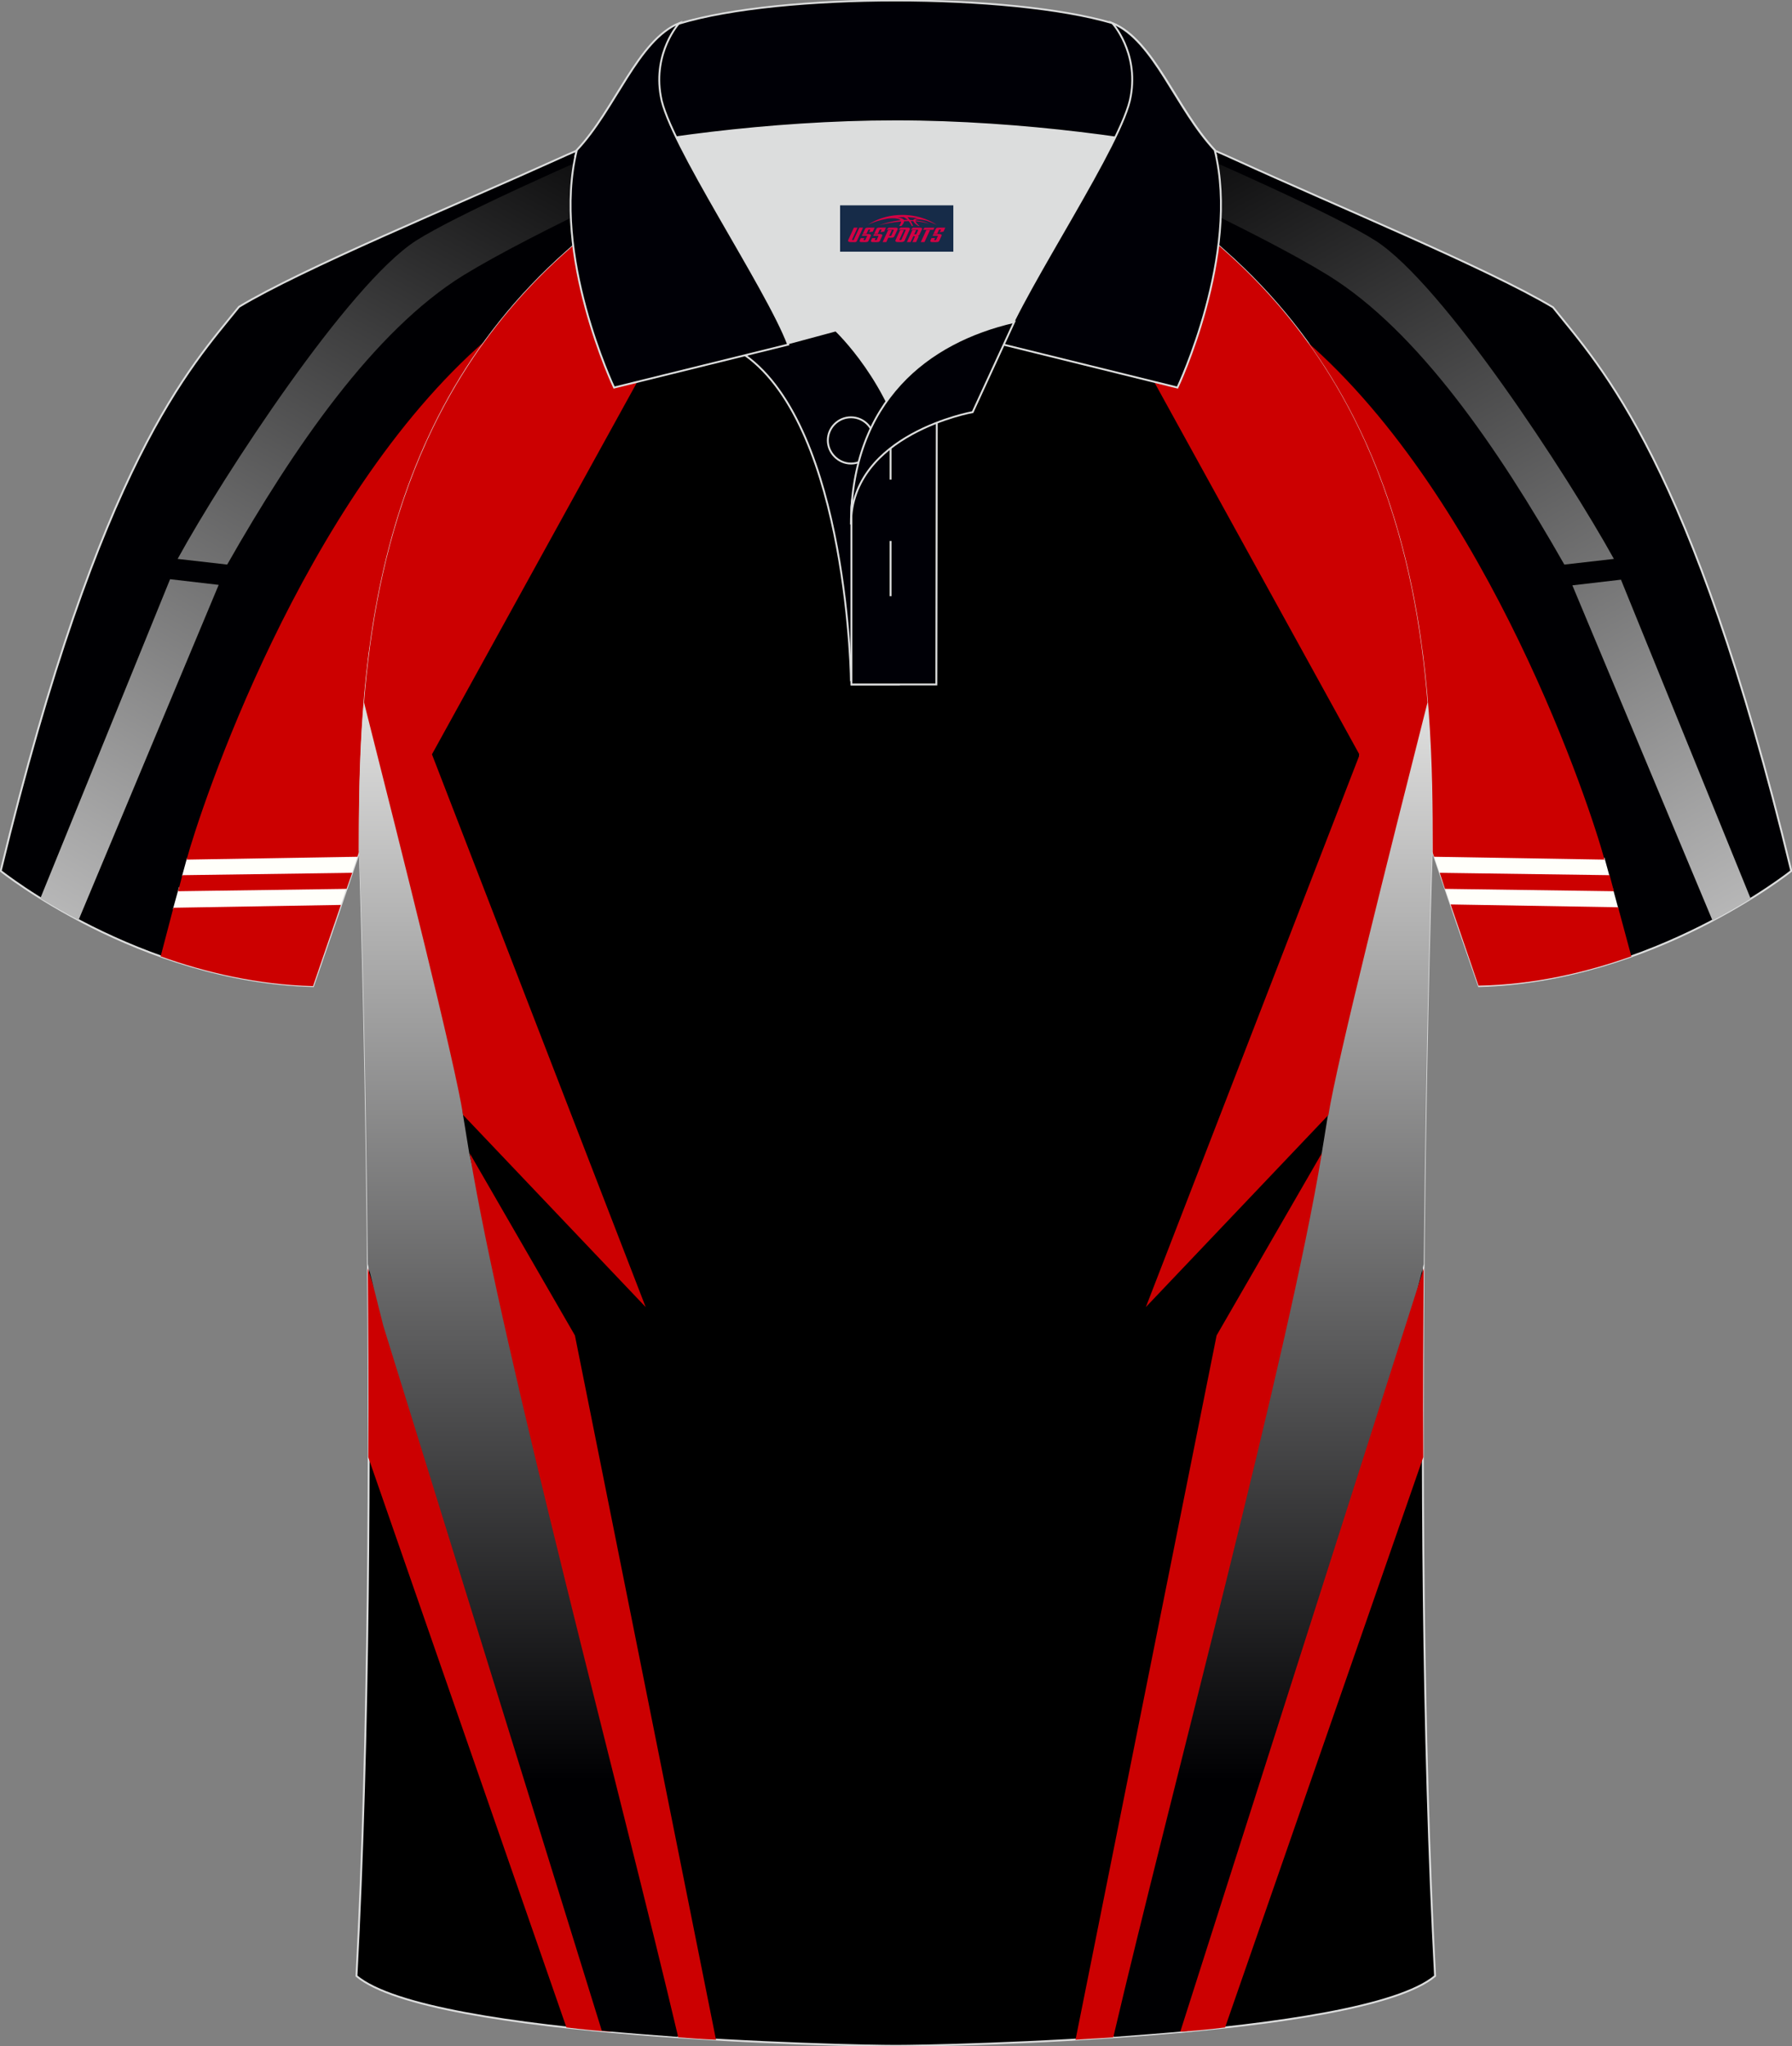 <?xml version="1.0" encoding="utf-8"?>
<!-- Generator: Adobe Illustrator 24.0.0, SVG Export Plug-In . SVG Version: 6.00 Build 0)  -->
<svg xmlns="http://www.w3.org/2000/svg" xmlns:xlink="http://www.w3.org/1999/xlink" version="1.1" id="图层_1" x="0px" y="0px" width="379.8px" height="433.5px" viewBox="0 0 379.8 433.5" enable-background="new 0 0 379.8 433.5" xml:space="preserve">
<rect x="0" y="0" width="379.8" height="433.5" fill="#808080" stroke="none"/>
<g>
	<g>
		
			<path fill-rule="evenodd" clip-rule="evenodd" fill="#000003" stroke="#DCDDDD" stroke-width="0.4" stroke-miterlimit="22.926" d="    M246.65,27.8c4.3,1.4,9.2,3.3,15.1,6c21.9,10,53.7,23.1,67.4,31.3c10.2,12.8,29.4,32.4,50.5,119.4c0,0-29.2,23.4-66.2,24.4    c0,0-7.2-20.8-9.9-28.8c0-34.7-1-88.8-44-126.9c-8-7.4-28.7-19.9-41.9-26.3L246.65,27.8z"/>
		<g>
			<path fill-rule="evenodd" clip-rule="evenodd" fill="#FFFFFA" d="M341.75,187.9L341.75,187.9L341.75,187.9L341.75,187.9     L341.75,187.9l1.3,4.8l-35.5-0.7l-1.4-4.1H341.75L341.75,187.9z M341.15,185.7l-1.1-4l-36.2-0.5l1.3,3.8L341.15,185.7z"/>
			<path fill-rule="evenodd" clip-rule="evenodd" fill="#CC0000" d="M303.95,181.5l-0.5-1.4c0-29.3-0.7-72.4-26.9-108.1     c39.2,34,60.8,99.8,63.5,110.1L303.95,181.5L303.95,181.5z M345.75,202.6l-2.8-10.4l-35.5-0.6c2.9,8.4,5.9,17.2,5.9,17.2     C325.15,208.6,336.15,206,345.75,202.6L345.75,202.6z M342.05,188.8l-0.9-3.4l-36-0.5l1.1,3.4L342.05,188.8z"/>
			
				<linearGradient id="SVGID_1_" gradientUnits="userSpaceOnUse" x1="-1898.241" y1="-194.454" x2="-1756.344" y2="61.462" gradientTransform="matrix(-1 0 0 -1 -1506.547 80)">
				<stop offset="0" style="stop-color:#FFFFFF"/>
				<stop offset="1" style="stop-color:#000001"/>
			</linearGradient>
			<path fill-rule="evenodd" clip-rule="evenodd" fill="url(#SVGID_1_)" d="M221.45,28.9c-1.4-0.7-2.7-1.4-3.9-2l24.4,0.7     c16.9,7.2,41.3,18.1,49.6,23.4c14.3,9.2,40.7,49.7,50.5,67.4l-10.5,1.2c-14-24.6-31-49.5-50.1-61.3     C266.85,49.3,236.05,35.2,221.45,28.9L221.45,28.9z M343.55,122.8l-10.3,1.2l29.7,71c3.1-1.6,5.8-3.2,8.1-4.6L343.55,122.8z"/>
		</g>
	</g>
	<g>
		
			<path fill-rule="evenodd" clip-rule="evenodd" fill="#000003" stroke="#DCDDDD" stroke-width="0.4" stroke-miterlimit="22.926" d="    M133.05,27.8c-4.3,1.4-9.2,3.3-15.1,6c-21.9,9.9-53.7,23-67.3,31.2c-10.3,12.8-29.4,32.5-50.5,119.5c0,0,29.2,23.4,66.2,24.4    c0,0,7.2-20.8,9.9-28.8c0-34.7,1-88.8,44.1-126.9c8-7.4,28.7-19.9,41.9-26.3L133.05,27.8z"/>
		<g>
			<path fill-rule="evenodd" clip-rule="evenodd" fill="#FFFFFA" d="M37.95,187.9l35.6-0.1l-1.4,4.1l-35.5,0.7L37.95,187.9     L37.95,187.9L37.95,187.9L37.95,187.9L37.95,187.9L37.95,187.9z M74.55,185l1.3-3.8l-36.2,0.5l-1.1,4L74.55,185z"/>
			<path fill-rule="evenodd" clip-rule="evenodd" fill="#CC0000" d="M75.75,181.5l-36.2,0.6c2.8-10.3,24.3-76.1,63.5-110.1     c-26.1,35.6-26.8,78.8-26.8,108L75.75,181.5L75.75,181.5z M34.05,202.6c9.5,3.4,20.5,6,32.3,6.3c0,0,3-8.8,5.9-17.2l-35.5,0.6     L34.05,202.6L34.05,202.6z M73.45,188.3l1.2-3.4l-36,0.5l-0.9,3.4L73.45,188.3z"/>
			
				<linearGradient id="SVGID_2_" gradientUnits="userSpaceOnUse" x1="-11.995" y1="-194.454" x2="129.902" y2="61.462" gradientTransform="matrix(1 0 0 -1 0 80)">
				<stop offset="0" style="stop-color:#FFFFFF"/>
				<stop offset="1" style="stop-color:#000001"/>
			</linearGradient>
			<path fill-rule="evenodd" clip-rule="evenodd" fill="url(#SVGID_2_)" d="M158.25,28.9c-14.5,6.3-45.3,20.4-60,29.4     c-19.1,11.8-36.1,36.7-50.1,61.3l-10.5-1.2c9.7-17.7,36.2-58.2,50.5-67.4c8.3-5.3,32.7-16.2,49.6-23.4l24.4-0.7     C160.85,27.5,159.55,28.1,158.25,28.9L158.25,28.9z M8.55,190.3c2.3,1.4,5,3,8.1,4.6l29.7-71l-10.3-1.2L8.55,190.3z"/>
		</g>
	</g>
	<path fill-rule="evenodd" clip-rule="evenodd" stroke="#DCDDDD" stroke-width="0.4" stroke-miterlimit="22.926" d="M76.25,180.1   c0,0.1,4.7,137.2-0.7,238.5c15.6,13.1,104.6,14.8,114.3,14.8s98.7-1.7,114.3-14.8c-5.4-101.4-0.7-238.5-0.7-238.5l0,0   c0-34.7-1-88.8-44-126.9c-7.7-7-26.9-18.8-40.1-25.4h-59c-13.2,6.6-32.4,18.4-40.1,25.4C77.25,91.2,76.25,145.4,76.25,180.1   L76.25,180.1z"/>
	<g>
		
			<linearGradient id="SVGID_3_" gradientUnits="userSpaceOnUse" x1="-1516.76" y1="-37.319" x2="-1516.76" y2="-297.136" gradientTransform="matrix(-1 0 0 -1 -1246.96 80)">
			<stop offset="0" style="stop-color:#FFFFFE"/>
			<stop offset="1" style="stop-color:#000002"/>
		</linearGradient>
		<path fill-rule="evenodd" clip-rule="evenodd" fill="url(#SVGID_3_)" d="M301.75,267.8l-3.3,13.1l-46.3,149.3    c-5.4,0.5-10.8,0.9-16.1,1.3l44.1-187.3l1.3-8l9.6-109.5c0.8,1.3,5.5,4.8,10.2,10.4c2.1,15.7,2.3,30.6,2.3,43l0,0    C303.45,180.1,302.25,217.6,301.75,267.8z"/>
		<path fill-rule="evenodd" clip-rule="evenodd" fill="#CC0001" d="M129.55,430.4l-51.6-161.7c0.1,12.6,0.2,26.1,0.1,40l42,120.8    C123.25,429.9,126.35,430.2,129.55,430.4z"/>
		
			<linearGradient id="SVGID_4_" gradientUnits="userSpaceOnUse" x1="109.85" y1="-37.329" x2="109.85" y2="-297.146" gradientTransform="matrix(1 0 0 -1 0 80)">
			<stop offset="0" style="stop-color:#FFFFFE"/>
			<stop offset="1" style="stop-color:#000002"/>
		</linearGradient>
		<path fill-rule="evenodd" clip-rule="evenodd" fill="url(#SVGID_4_)" d="M77.95,267.8l3.3,13.1l46.3,149.3    c5.4,0.5,10.8,0.9,16.1,1.3l-44.2-187.2l-1.3-8l-9.6-109.5c-0.8,1.3-5.5,4.8-10.2,10.4c-2.1,15.7-2.3,30.6-2.3,43l0,0    C76.25,180.1,77.45,217.6,77.95,267.8z"/>
		<path fill-rule="evenodd" clip-rule="evenodd" fill="#CC0001" d="M164.35,27.8l-72.8,132l45.3,117.1l-38.7-40.7    c-1.8-11.4-12.9-55.4-21-87.4c2.5-31.2,11.5-67.8,43.1-95.7c7.7-7,26.9-18.8,40.1-25.4L164.35,27.8L164.35,27.8z M143.75,431.6    c2.7,0.2,5.4,0.4,8,0.5l-29.9-149.2l-22.3-38.6C106.55,286.9,131.85,381.1,143.75,431.6z"/>
		<path fill-rule="evenodd" clip-rule="evenodd" fill="#CC0001" d="M250.15,430.4l51.6-161.7c-0.1,12.6-0.2,26.1-0.1,40l-42,120.8    C256.45,429.9,253.35,430.2,250.15,430.4z"/>
		<path fill-rule="evenodd" clip-rule="evenodd" fill="#CC0001" d="M215.35,27.8l72.8,132.1l-45.3,117l38.7-40.7    c1.8-11.4,12.9-55.4,21-87.4c-2.5-31.2-11.5-67.8-43-95.7c-7.7-7-26.9-18.8-40.1-25.4L215.35,27.8L215.35,27.8z M227.95,432.1    l29.9-149.2l22.3-38.6c-7,42.7-32.4,136.9-44.2,187.3C233.25,431.8,230.65,431.9,227.95,432.1z"/>
	</g>
	<g>
		<g>
			<path fill-rule="evenodd" clip-rule="evenodd" fill="#DCDDDD" d="M187.85,85c6.4-9.1,16.4-14.4,26.9-16.8     c5.2-10.6,16.1-27.8,21.6-39.1c-26.8-6.5-66.4-6.5-93.2,0c6.4,13.1,20,34.2,23.7,43.7l10.2-2.8C177.15,70,183.15,75.7,187.85,85z     "/>
			
				<path fill-rule="evenodd" clip-rule="evenodd" fill="#000006" stroke="#DCDDDD" stroke-width="0.4" stroke-miterlimit="22.926" d="     M157.85,75.2l19.3-5.2c0,0,11.8,11.1,15.3,27.8s-1.9,47.2-1.9,47.2h-10.2C180.45,145,179.85,90.8,157.85,75.2z"/>
			
				<path fill-rule="evenodd" clip-rule="evenodd" fill="#000006" stroke="#DCDDDD" stroke-width="0.4" stroke-miterlimit="22.926" d="     M180.45,107.5V145h18l0.1-60.8C189.75,87.2,180.95,98.7,180.45,107.5z"/>
			
				<path fill-rule="evenodd" clip-rule="evenodd" fill="#000006" stroke="#DCDDDD" stroke-width="0.4" stroke-miterlimit="22.926" d="     M121.95,33c13.4-3.3,40.9-7.3,67.9-7.3s54.5,4.1,67.9,7.3l-0.3-1.2c-8.2-8.8-12.9-23.3-21.7-26.9c-10.9-3.2-28.4-4.8-45.9-4.8     s-35,1.6-45.9,4.9c-8.8,3.6-13.5,18.1-21.7,26.9L121.95,33z"/>
			
				<path fill-rule="evenodd" clip-rule="evenodd" fill="#000006" stroke="#DCDDDD" stroke-width="0.4" stroke-miterlimit="22.926" d="     M143.95,4.9c0,0-5.6,6.1-3.9,15.5c1.5,9.6,22.5,40.6,27,52.6l-36.9,9.1c0,0-13.4-28.2-7.9-50.3     C130.45,23.1,135.15,8.5,143.95,4.9z"/>
			
				<path fill-rule="evenodd" clip-rule="evenodd" fill="#000006" stroke="#DCDDDD" stroke-width="0.4" stroke-miterlimit="22.926" d="     M235.75,4.9c0,0,5.6,6.1,3.9,15.5c-1.5,9.6-22.5,40.6-27,52.6l36.9,9.1c0,0,13.4-28.2,7.9-50.3     C249.25,23.1,244.55,8.5,235.75,4.9z"/>
			
				<path fill-rule="evenodd" clip-rule="evenodd" fill="#000006" stroke="#DCDDDD" stroke-width="0.4" stroke-miterlimit="22.926" d="     M180.35,98.2c2.7,0,4.9-2.2,4.9-4.9s-2.2-4.9-4.9-4.9s-4.9,2.2-4.9,4.9C175.45,95.9,177.65,98.2,180.35,98.2z"/>
			
				<line fill="none" stroke="#DCDDDD" stroke-width="0.4" stroke-miterlimit="22.926" x1="188.75" y1="114.6" x2="188.75" y2="126.3"/>
			
				<line fill="none" stroke="#DCDDDD" stroke-width="0.4" stroke-miterlimit="22.926" x1="188.75" y1="89.8" x2="188.75" y2="101.6"/>
			
				<path fill-rule="evenodd" clip-rule="evenodd" fill="#000006" stroke="#DCDDDD" stroke-width="0.4" stroke-miterlimit="22.926" d="     M214.95,68.2l-8.8,19.1c0,0-25.8,4.6-25.8,23.8C180.45,84.9,196.65,72.4,214.95,68.2z"/>
		</g>
		
	</g>
</g>
<g id="tag_logo">
	<rect y="43.5" fill="#162B48" width="24" height="9.818" x="178.05"/>
	<g>
		<path fill="#D30044" d="M194.01,46.69l0.005-0.011c0.131-0.311,1.085-0.262,2.351,0.071c0.715,0.24,1.44,0.54,2.193,0.9    c-0.218-0.147-0.447-0.289-0.682-0.42l0.011,0.005l-0.011-0.005c-1.478-0.845-3.218-1.418-5.1-1.62    c-1.282-0.115-1.658-0.082-2.411-0.055c-2.449,0.142-4.68,0.905-6.458,2.095c1.26-0.638,2.722-1.075,4.195-1.336    c1.467-0.18,2.476-0.033,2.771,0.344c-1.691,0.175-3.469,0.633-4.555,1.075c1.156-0.338,2.967-0.665,4.647-0.813    c0.016,0.251-0.115,0.567-0.415,0.96h0.475c0.376-0.382,0.584-0.725,0.595-1.004c0.333-0.022,0.66-0.033,0.971-0.033    C192.84,47.13,193.05,47.48,193.25,47.87h0.262c-0.125-0.344-0.295-0.687-0.518-1.036c0.207,0,0.393,0.005,0.567,0.011    c0.104,0.267,0.496,0.66,1.058,1.025h0.245c-0.442-0.365-0.753-0.753-0.835-1.004c1.047,0.065,1.696,0.224,2.885,0.513    C195.83,46.95,195.09,46.78,194.01,46.69z M191.57,46.6c-0.164-0.295-0.655-0.485-1.402-0.551    c0.464-0.033,0.922-0.055,1.364-0.055c0.311,0.147,0.589,0.344,0.84,0.589C192.11,46.58,191.84,46.59,191.57,46.6z M193.55,46.65c-0.224-0.016-0.458-0.027-0.715-0.044c-0.147-0.202-0.311-0.398-0.502-0.6c0.082,0,0.164,0.005,0.24,0.011    c0.72,0.033,1.429,0.125,2.138,0.273C194.04,46.25,193.66,46.41,193.55,46.65z"/>
		<path fill="#D30044" d="M180.97,48.23L179.8,50.78C179.62,51.15,179.89,51.29,180.37,51.29l0.873,0.005    c0.115,0,0.251-0.049,0.327-0.175l1.342-2.891H182.13L180.91,50.86H180.74c-0.147,0-0.185-0.033-0.147-0.125l1.156-2.504H180.97L180.97,48.23z M182.83,49.58h1.271c0.36,0,0.584,0.125,0.442,0.425L184.07,51.04C183.97,51.26,183.7,51.29,183.47,51.29H182.55c-0.267,0-0.442-0.136-0.349-0.333l0.235-0.513h0.742L183,50.82C182.98,50.87,183.02,50.88,183.08,50.88h0.18    c0.082,0,0.125-0.016,0.147-0.071l0.376-0.813c0.011-0.022,0.011-0.044-0.055-0.044H182.66L182.83,49.58L182.83,49.58z M183.65,49.51h-0.78l0.475-1.025c0.098-0.218,0.338-0.256,0.578-0.256H185.37L184.98,49.07L184.2,49.19l0.262-0.562H184.17c-0.082,0-0.12,0.016-0.147,0.071L183.65,49.51L183.65,49.51z M185.24,49.58L185.07,49.95h1.069c0.06,0,0.06,0.016,0.049,0.044    L185.81,50.81C185.79,50.86,185.75,50.88,185.67,50.88H185.49c-0.055,0-0.104-0.011-0.082-0.06l0.175-0.376H184.84L184.61,50.96C184.51,51.15,184.69,51.29,184.96,51.29h0.916c0.24,0,0.502-0.033,0.605-0.251l0.475-1.031c0.142-0.3-0.082-0.425-0.442-0.425H185.24L185.24,49.58z M186.05,49.51l0.371-0.818c0.022-0.055,0.06-0.071,0.147-0.071h0.295L186.6,49.18l0.791-0.115l0.387-0.845H186.33c-0.24,0-0.48,0.038-0.578,0.256L185.28,49.51L186.05,49.51L186.05,49.51z M188.45,49.97h0.278c0.087,0,0.153-0.022,0.202-0.115    l0.496-1.075c0.033-0.076-0.011-0.12-0.125-0.12H187.9l0.431-0.431h1.522c0.355,0,0.485,0.153,0.393,0.355l-0.676,1.445    c-0.06,0.125-0.175,0.333-0.644,0.327l-0.649-0.005L187.84,51.29H187.06l1.178-2.558h0.785L188.45,49.97L188.45,49.97z     M191.04,50.78c-0.022,0.049-0.06,0.076-0.142,0.076h-0.191c-0.082,0-0.109-0.027-0.082-0.076l0.944-2.051h-0.785l-0.987,2.138    c-0.125,0.273,0.115,0.415,0.453,0.415h0.72c0.327,0,0.649-0.071,0.769-0.322l1.085-2.384c0.093-0.202-0.06-0.355-0.415-0.355    h-1.533l-0.431,0.431h1.38c0.115,0,0.164,0.033,0.131,0.104L191.04,50.78L191.04,50.78z M193.76,49.65h0.278    c0.087,0,0.158-0.022,0.202-0.115l0.344-0.753c0.033-0.076-0.011-0.12-0.125-0.12h-1.402l0.425-0.431h1.527    c0.355,0,0.485,0.153,0.393,0.355l-0.529,1.124c-0.044,0.093-0.147,0.18-0.393,0.18c0.224,0.011,0.256,0.158,0.175,0.327    l-0.496,1.075h-0.785l0.54-1.167c0.022-0.055-0.005-0.087-0.104-0.087h-0.235L192.99,51.29h-0.785l1.178-2.558h0.785L193.76,49.65L193.76,49.65z M196.33,48.74L195.15,51.29h0.785l1.184-2.558H196.33L196.33,48.74z M197.84,48.67l0.202-0.431h-2.1l-0.295,0.431    H197.84L197.84,48.67z M197.82,49.58h1.271c0.36,0,0.584,0.125,0.442,0.425l-0.475,1.031c-0.104,0.218-0.371,0.251-0.605,0.251    h-0.916c-0.267,0-0.442-0.136-0.349-0.333l0.235-0.513h0.742L197.99,50.82c-0.022,0.049,0.022,0.06,0.082,0.06h0.18    c0.082,0,0.125-0.016,0.147-0.071l0.376-0.813c0.011-0.022,0.011-0.044-0.049-0.044h-1.069L197.82,49.58L197.82,49.58z     M198.63,49.51H197.85l0.475-1.025c0.098-0.218,0.338-0.256,0.578-0.256h1.451l-0.387,0.845l-0.791,0.115l0.262-0.562h-0.295    c-0.082,0-0.12,0.016-0.147,0.071L198.63,49.51z"/>
	</g>
</g>
</svg>